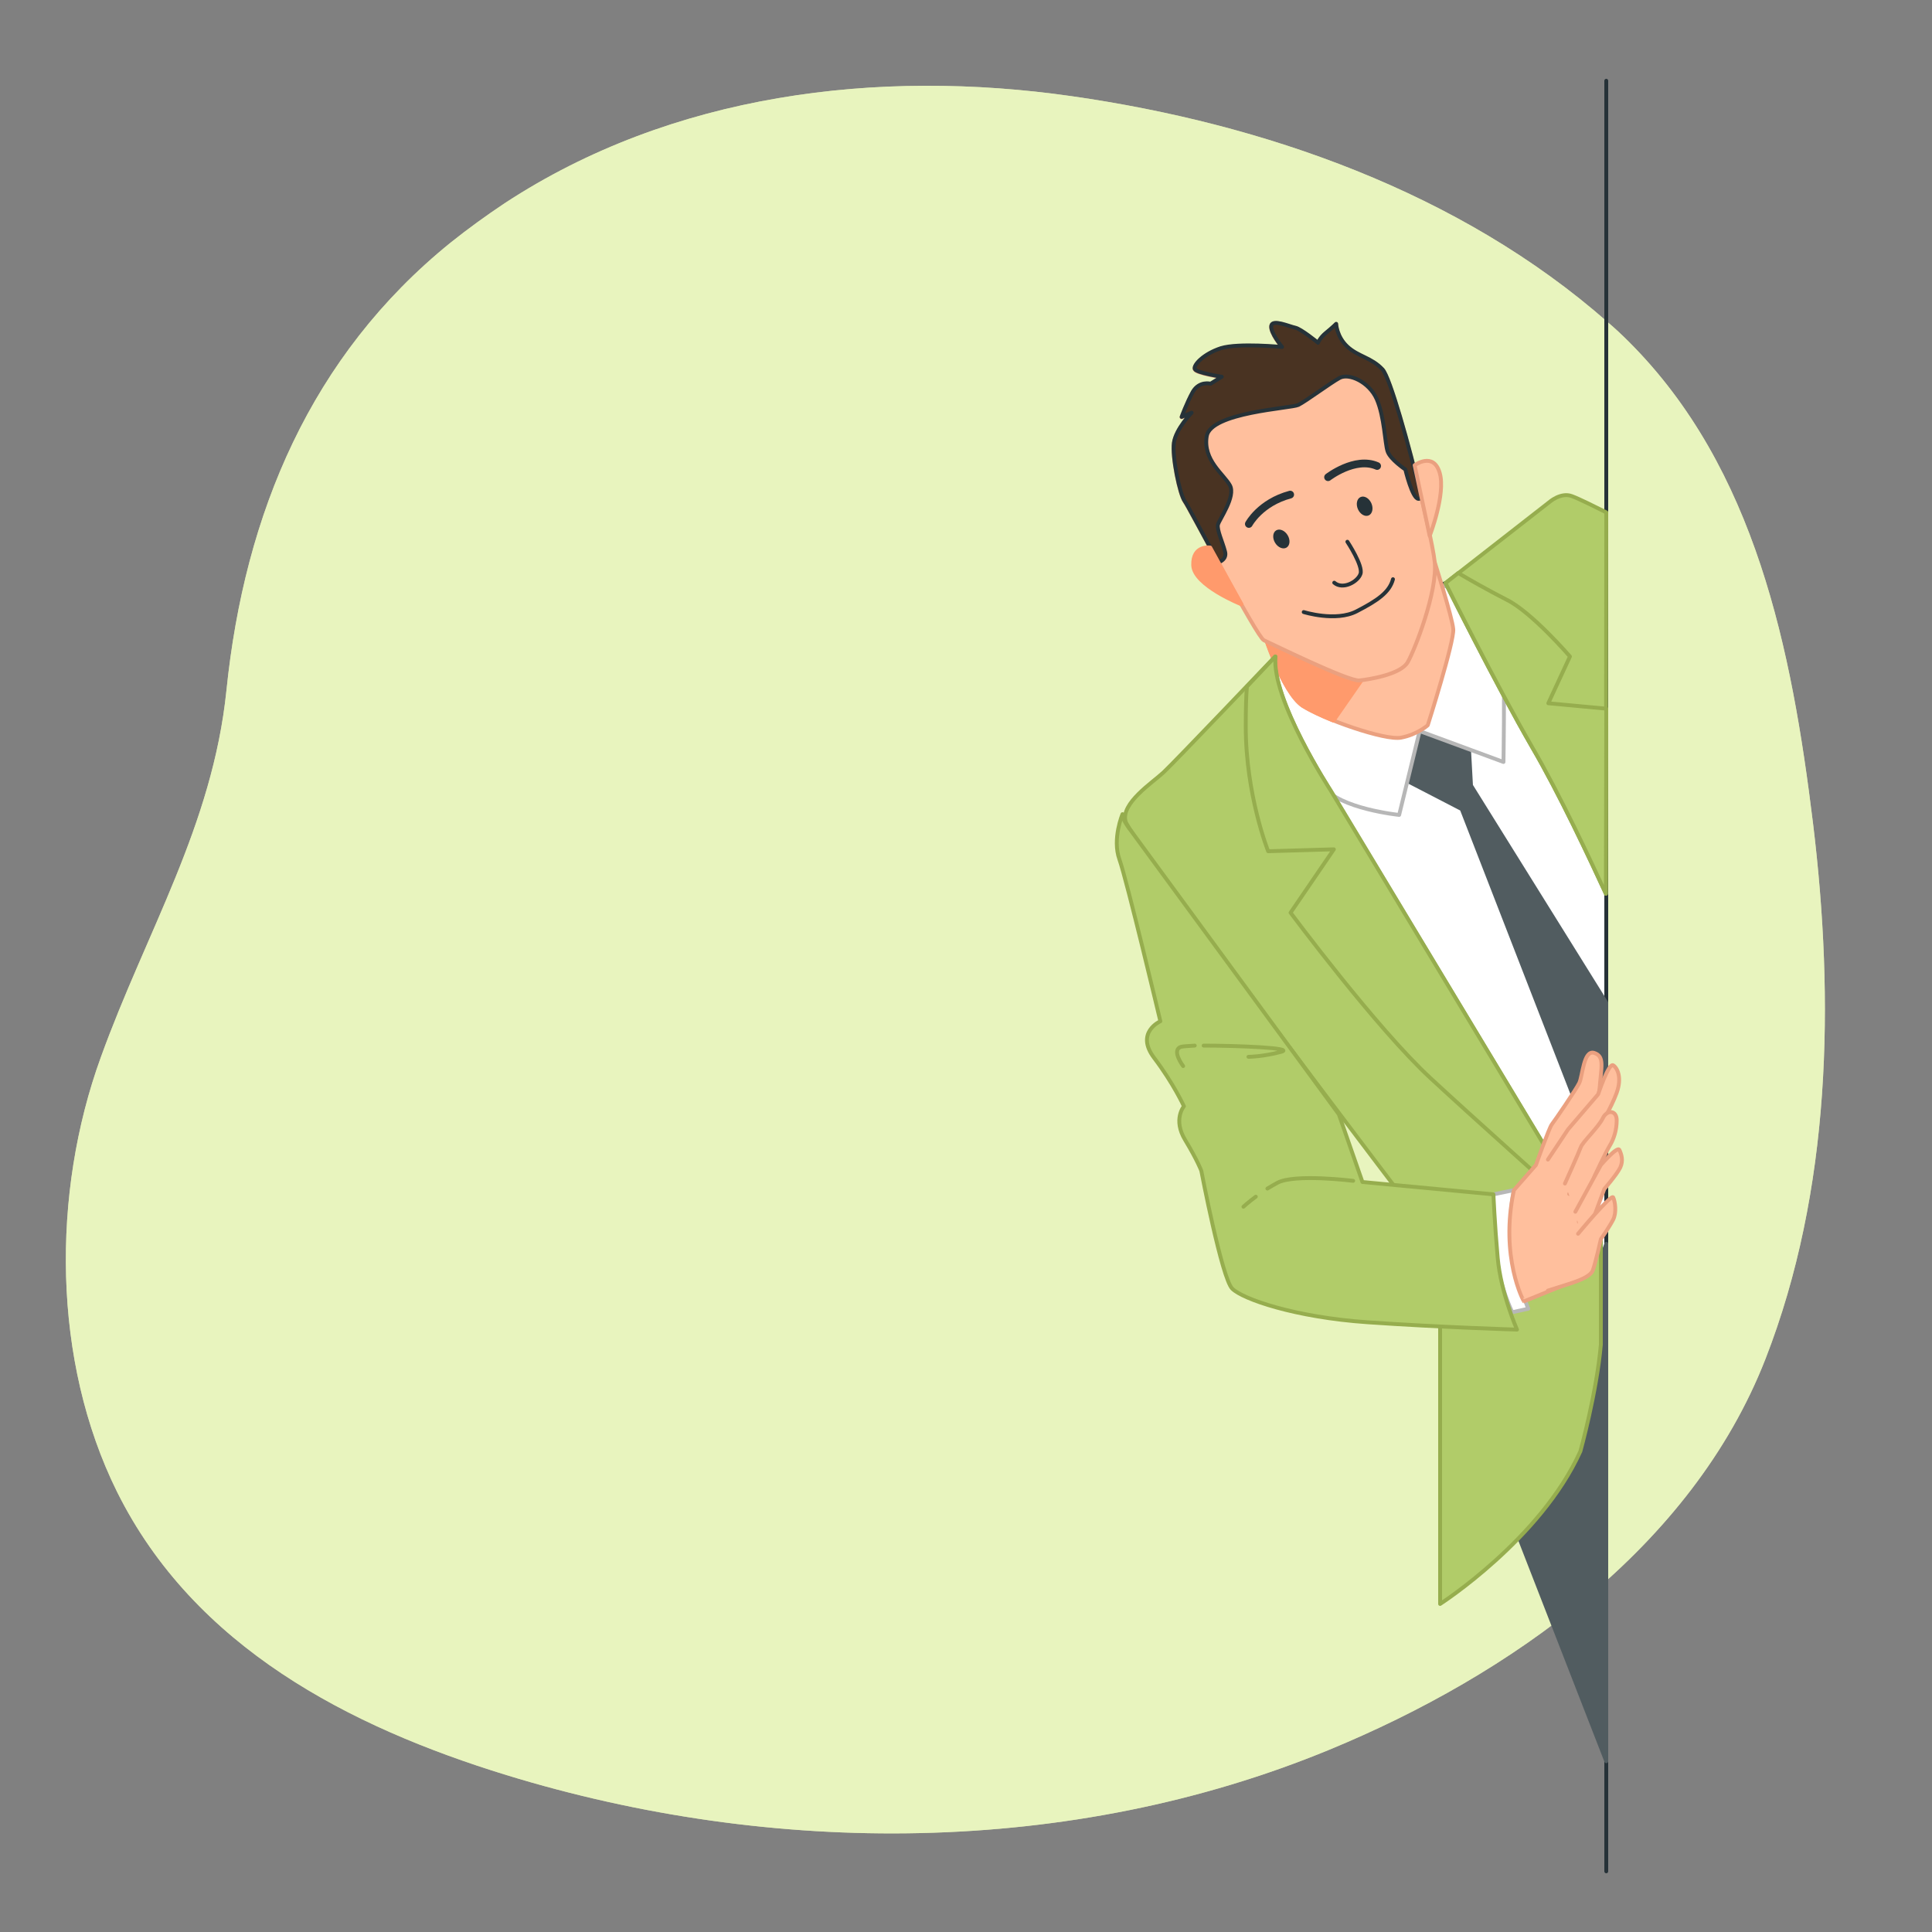 <?xml version="1.0" encoding="utf-8"?>
<!-- Generator: Adobe Illustrator 21.0.2, SVG Export Plug-In . SVG Version: 6.00 Build 0)  -->
<svg version="1.1" id="Слой_1" xmlns="http://www.w3.org/2000/svg" xmlns:xlink="http://www.w3.org/1999/xlink" x="0px" y="0px"
	 viewBox="0 0 500 500" style="enable-background:new 0 0 500 500;" xml:space="preserve">
<rect x="0" y="0" width="500" height="500" fill="#808080" stroke="none"/>
<style type="text/css">
	.st0{fill:#E9F4BE;}
	.st1{opacity:0.7;fill:#E9F4BE;enable-background:new    ;}
	.st2{fill:none;stroke:#263238;stroke-linecap:round;stroke-linejoin:round;stroke-miterlimit:10;}
	.st3{fill:#FFFFFF;stroke:#263238;stroke-linecap:round;stroke-linejoin:round;stroke-miterlimit:10;}
	.st4{fill:#515C60;stroke:#515C60;stroke-linecap:round;stroke-linejoin:round;stroke-miterlimit:10;}
	.st5{fill:#FFFFFF;stroke:#B7B7B7;stroke-linecap:round;stroke-linejoin:round;stroke-miterlimit:10;}
	.st6{fill:#B1CC69;stroke:#96AD4E;stroke-linecap:round;stroke-linejoin:round;stroke-miterlimit:10;}
	.st7{fill:#FFBF9D;stroke:#EAA07F;stroke-linecap:round;stroke-linejoin:round;stroke-miterlimit:10;}
	.st8{fill:#FF9A6C;stroke:#FF9A6C;stroke-linecap:round;stroke-linejoin:round;stroke-miterlimit:10;}
	.st9{fill:#493322;stroke:#263238;stroke-linecap:round;stroke-linejoin:round;stroke-miterlimit:10;}
	.st10{fill:none;stroke:#263238;stroke-width:2;stroke-linecap:round;stroke-linejoin:round;stroke-miterlimit:10;}
	.st11{fill:#263238;}
	.st12{fill:none;stroke:#96AD4E;stroke-linecap:round;stroke-linejoin:round;stroke-miterlimit:10;}
</style>
<g id="Background_Simple">
	<g>
		<path class="st0" d="M421.5,88.4c-1.7-1.7-3.5-3.4-5.4-5C377.8,49.7,327,32,277.4,24.9c-50.2-7.2-103.5-0.7-146.8,27.7
			c-4.8,3.2-9.5,6.6-14,10.2c-36.1,29.2-53.3,70-58,115.9c-3.6,35-20.8,62.5-32.5,94.9c-12.8,35.2-12.6,78.6,4.2,112.5
			c20,40.2,60.1,60.8,100.8,73.3c68.8,21.1,145.9,21.1,213-6.6c46.5-19.2,93.7-52.2,112.8-101.1c17-43.6,17.9-92.7,12.3-138.7
			C463.7,168.2,454.4,121.2,421.5,88.4z"/>
		<path class="st1" d="M421.5,88.4c-1.7-1.7-3.5-3.4-5.4-5C377.8,49.7,327,32,277.4,24.9c-50.2-7.2-103.5-0.7-146.8,27.7
			c-4.8,3.2-9.5,6.6-14,10.2c-36.1,29.2-53.3,70-58,115.9c-3.6,35-20.8,62.5-32.5,94.9c-12.8,35.2-12.6,78.6,4.2,112.5
			c20,40.2,60.1,60.8,100.8,73.3c68.8,21.1,145.9,21.1,213-6.6c46.5-19.2,93.7-52.2,112.8-101.1c17-43.6,17.9-92.7,12.3-138.7
			C463.7,168.2,454.4,121.2,421.5,88.4z"/>
	</g>
</g>
<g id="Pictures">
</g>
<g id="Vase">
</g>
<g id="Table">
</g>
<g id="Wall">
	<line class="st2" x1="415.7" y1="20.9" x2="415.7" y2="484.3"/>
</g>
<g id="Character_1_">
	<g>
		<path class="st3" d="M415.7,231.1c-2.9-6.4-20-44.6-25.7-56.4c-6.1-12.9-15.9-23.8-15.9-23.8l-44.1,19c0,0-1,2-1.3,8.7
			c-0.3,6.5,80.5,138.6,87,149V231.1z"/>
		<polygon class="st4" points="415.7,259.5 380.7,203.3 379.9,188.7 363.4,183.7 361.3,200.6 378.3,209.4 412.5,297.4 415.7,279 		
			"/>
		<path class="st5" d="M330,169.9c0,0-1.9,5-1.3,8.7c0.5,3.7,9.8,19.1,13.8,24.9c4,5.8,19.6,7.4,19.6,7.4l5.3-21.7l21.7,8
			c0,0,0.3-19.4,0-25.4c-0.3-6.1-8.5-15.9-11.7-18.3c-3.2-2.4-5.3-2.1-5.3-2.1L330,169.9z"/>
		<g>
			<path class="st6" d="M415.7,132.6c-2.8-1.4-7-3.5-8.9-4.2c-2.9-1.1-5.9,1.6-5.9,1.6l-26.8,20.9c0,0,12.9,26,22.5,42.6
				c6.9,11.8,14.9,28.9,19,37.8L415.7,132.6L415.7,132.6z"/>
			<path class="st6" d="M415.7,183.4L415.7,183.4l-15-1.4l5.6-12.1c0,0-9.9-11.5-16.4-14.7c-4.7-2.4-10-5.4-12.5-6.9l-3.3,2.6
				c0,0,12.9,26,22.5,42.6c6.9,11.8,14.9,28.9,19,37.8L415.7,183.4L415.7,183.4z"/>
		</g>
		<path class="st7" d="M326.9,163.3c0,0,5,15.9,10.3,19.4c5.3,3.4,21.2,9,25.4,8.2c4.2-0.8,6.9-3.2,6.9-3.2s6.9-21.7,6.6-24.9
			s-4.8-17.3-4.8-17.3s-9.7,20.5-13.2,22.4C354.7,169.6,326.9,163.3,326.9,163.3z"/>
		<path class="st8" d="M326.9,163.3c0,0,5,15.9,10.3,19.4c1.8,1.1,4.7,2.5,7.9,3.8l13-18.7C354.7,169.6,326.9,163.3,326.9,163.3z"/>
		<g>
			<path class="st7" d="M313.3,99.4c0,0-2.9-0.8-4.6,2.1c-1.6,2.9-2.9,6.5-2.9,6.5l2.6-1.1c0,0-4.1,4.2-4.6,7.8
				c-0.5,3.6,1.5,13.3,2.8,15.1s18.7,35.1,20.5,35.9c1.8,0.8,21.9,10.7,24.7,10.4c2.8-0.3,10.7-1.6,12.5-4.7c1.8-3.1,7.8-18.4,7-26
				s-10.6-46.6-13.5-49.7s-6.3-3.3-9.1-5.9c-2.8-2.6-2.9-5.9-2.9-5.9s-1,1-2.6,2.3s-2.1,2.6-2.1,2.6s-4.4-3.6-5.9-3.9
				s-5.9-2.3-6.2-0.5c-0.3,1.8,2.8,5.5,2.8,5.5s-11.2-1.1-15.8,0.3c-4.6,1.5-7.2,4.4-6.8,5.4c0.3,1,7,2,7,2L313.3,99.4z"/>
			<path class="st9" d="M367.1,129.1c0.3,0,0.6-0.1,0.8-0.2c-3.3-13.9-8.2-31.3-10.1-33.3c-2.9-3.1-6.3-3.3-9.1-5.9
				c-2.8-2.6-2.9-5.9-2.9-5.9s-1,1-2.6,2.3s-2.1,2.6-2.1,2.6s-4.4-3.6-5.9-3.9s-5.9-2.3-6.2-0.5c-0.3,1.8,2.8,5.5,2.8,5.5
				s-11.2-1.1-15.8,0.3c-4.6,1.5-7.2,4.4-6.8,5.4s7,2,7,2l-2.9,1.8c0,0-2.9-0.8-4.6,2.1c-1.6,2.9-2.9,6.5-2.9,6.5l2.6-1.1
				c0,0-4.1,4.2-4.6,7.8c-0.5,3.6,1.5,13.3,2.8,15.1c0.6,0.8,4.4,8,8.6,15.7l0.2,0.1c0,0,2.3-0.7,1.6-2.9c-0.6-2.3-2.1-5.5-1.8-6.8
				c0.3-1.3,4.7-7.3,3.1-10.2c-1.6-2.9-7-6.5-6-12.7s21.8-7.2,23.7-8.1c2-1,8.3-5.7,10.7-7c2.4-1.3,7.6,1,9.6,5.5
				c2,4.6,2.1,11.4,2.8,13.5c0.7,2.1,4.6,4.7,4.6,4.7S365.5,129.1,367.1,129.1z"/>
			<path class="st8" d="M313.2,141.7c0,0-4.6-0.7-4.4,4.6c0.2,5.2,12.5,10.1,12.5,10.1L313.2,141.7z"/>
			<path class="st7" d="M366.1,120.4c0,0,4.9-3.6,6.5,2c1.6,5.5-2.6,16.3-2.6,16.3L366.1,120.4z"/>
			<path class="st2" d="M348.7,140.2c0,0,4.1,6.2,3.4,8.3s-4.6,4.2-6.8,2.3"/>
			<path class="st2" d="M337.4,158.4c0,0,8.3,2.6,13.7-0.2c5.4-2.8,8.5-4.9,9.4-8.3"/>
			<path class="st10" d="M323.2,135.6c0,0,2.9-5.5,10.7-7.6"/>
			<path class="st10" d="M343.7,123.5c0,0,7-5.4,12.7-2.9"/>
			
				<ellipse transform="matrix(0.856 -0.516 0.516 0.856 -24.389 191.285)" class="st11" cx="331.8" cy="139.5" rx="1.9" ry="2.6"/>
			
				<ellipse transform="matrix(0.915 -0.404 0.404 0.915 -22.88 153.708)" class="st11" cx="353.1" cy="131.1" rx="1.9" ry="2.6"/>
		</g>
		<polygon class="st4" points="415.7,321.9 390.9,392.1 415.7,455.8 		"/>
		<g>
			<path class="st6" d="M330,169.9c0,0-26,27.3-28.9,30s-11.1,8-9.8,12.7S367.7,316,367.7,316l5,25.7v73.4c0,0,26-16.7,36.3-39.5
				c0,0,4.2-15.1,5.3-27.6v-27.3l-70-116.1C344.4,204.6,329,181,330,169.9z"/>
			<path class="st6" d="M344.4,204.6c0,0-15.4-23.6-14.3-34.7c0,0-3.2,3.3-7.4,7.8c-0.2,2.3-0.3,5.6-0.3,10.3
				c0,17.8,5.8,32.3,5.8,32.3l17-0.5L334,236.2c0,0,22.3,30,36.3,42.9c10.8,10,32.2,29.1,41.5,37.5L344.4,204.6z"/>
		</g>
		<path class="st5" d="M386.5,309.1l5.3-1.1c0,0-1.8,7.3-0.2,16.3c1.6,8.9,3.9,14.4,3.9,14.4l-4.1,0.9
			C391.3,339.7,384,323.9,386.5,309.1z"/>
		<g>
			<path class="st6" d="M290.5,210.7c0,0-2.7,6.4-0.8,11.7c1.9,5.3,10.6,41.9,10.6,41.9s-6.6,2.9-1.6,9.5s7.7,12.5,7.7,12.5
				s-2.9,3.4,0.3,8.7c3.2,5.3,4.2,8,4.2,8s5.3,27.8,8,30.5s16.2,7.4,35,8.7c18.8,1.3,38.7,1.9,38.7,1.9s-4.2-9.5-5-18.6
				c-0.8-9-1.1-16.4-1.1-16.4l-33.9-3.2l-6.1-17.5L292.7,215C292.7,215,290.3,212,290.5,210.7z"/>
			<path class="st12" d="M311.5,270.6c8.8,0,23.7,0.6,20.1,1.6c-4.8,1.3-8.5,1.3-8.5,1.3"/>
			<path class="st12" d="M306.2,275.9c0,0-3.2-4.2-0.5-5c0.5-0.1,1.7-0.2,3.5-0.3"/>
			<path class="st12" d="M325,309.7c-1.9,1.4-3.2,2.6-3.2,2.6"/>
			<path class="st12" d="M350.2,305.6c0,0-15.1-1.9-19.6,0.5c-0.9,0.5-1.8,1-2.6,1.5"/>
		</g>
		<g>
			<path class="st7" d="M391.8,308l5.7-6.5c0,0,3.4-9.6,4.1-10.5s6.2-8.9,7.1-10.7c0.9-1.8,1.1-8.7,3.9-7.8c2.7,0.9,1.8,3.6,1.4,8.9
				c-0.5,5.2-3.2,10.7-3.2,10.7s2.1,18.7,2.1,19.8c0,1.1-5,19.4-5,19.4l-13.5,5.5C394.3,336.8,388.1,325.3,391.8,308z"/>
			<path class="st7" d="M400.6,300.1l5.2-7.8l7.8-9.1c0,0,2.7-8.2,3.9-7.5c1.1,0.7,2.3,3.2,0.9,7.1s-4.6,9.1-4.6,9.1l-5.9,13.7
				l-1.8,3.4"/>
			<path class="st7" d="M405,306.3c0,0,3.6-8,4.1-9.4s4.6-5.2,5.7-7.5s3.6-2.1,3.6,0.5c0,2.5-0.7,4.8-1.8,6.6
				c-1.1,1.8-3.9,7.8-3.9,7.8l-4.1,11.9"/>
			<path class="st7" d="M407.7,313.6l6.6-12.1c0,0,4.3-5,4.8-3.9s1.1,2.7,0.2,4.6c-0.9,1.8-4.1,5.5-4.1,5.5l-5.5,14.8"/>
			<path class="st7" d="M408.4,319.3c0,0,8.7-10.5,9.1-9.4c0.5,1.1,0.9,3.9,0,5.7c-0.9,1.8-3.2,5.1-3.2,5.1s-1.4,6.3-2.1,8.1
				c-0.7,1.8-4.8,3-5.9,3.4l-5.7,1.8"/>
		</g>
	</g>
</g>
</svg>
